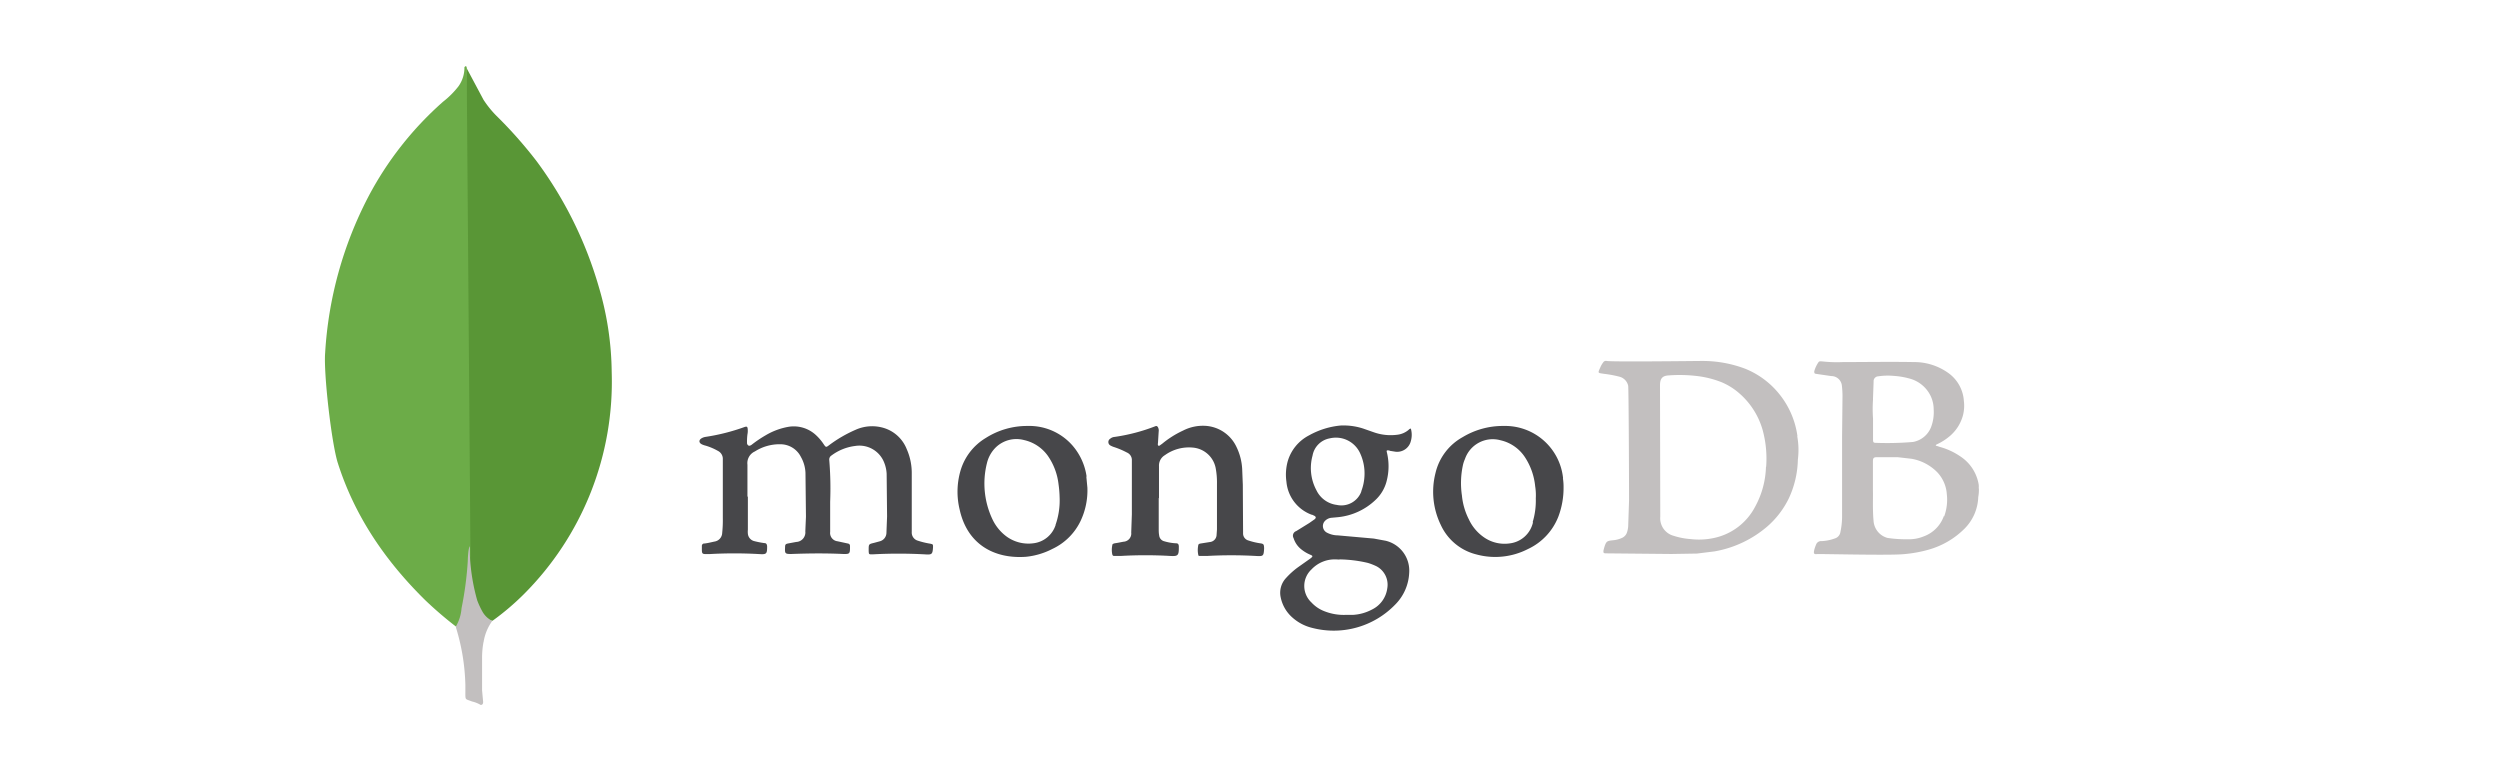 <?xml version="1.0" encoding="UTF-8"?>
<svg xmlns="http://www.w3.org/2000/svg" id="Layer_1" data-name="Layer 1" viewBox="0 0 470 145">
  <defs>
    <style>.cls-1{fill:#599636;}.cls-2{fill:#6cac48;}.cls-3{fill:#c2bfbf;}.cls-4{fill:#47474a;}</style>
  </defs>
  <path class="cls-1" d="M87.7,12.76l3.2,6a18.89,18.89,0,0,0,2.42,3,83,83,0,0,1,7.53,8.5,74.18,74.18,0,0,1,11.71,23.62A57.94,57.94,0,0,1,115,70,56.45,56.45,0,0,1,98.49,111.7a48,48,0,0,1-5.89,5c-1.12,0-1.64-.89-2.09-1.64a12.92,12.92,0,0,1-1.64-4.71,22.44,22.44,0,0,1-.52-6v-.91c-.07-.2-1-90.3-.66-90.75Z"></path>
  <path class="cls-2" d="M87.7,12.57c-.13-.26-.26-.06-.39.06a6,6,0,0,1-1.12,3.6,16.35,16.35,0,0,1-2.88,2.88A62.85,62.85,0,0,0,69.24,37a72.74,72.74,0,0,0-8.11,29.31c-.32,3.74,1.18,16.89,2.36,20.68,3.2,10.08,9,18.51,16.45,25.84a71.07,71.07,0,0,0,5.83,5c.58,0,.65-.52.78-.91a17.27,17.27,0,0,0,.59-2.56c.59-3.27.92-6.54,1.31-9.81l-.72-92Z"></path>
  <path class="cls-3" d="M90.91,120.73a9.18,9.18,0,0,1,1.64-4A4.22,4.22,0,0,1,90.71,115a14.93,14.93,0,0,1-1-2.16,37.36,37.36,0,0,1-1.37-8.44v-1.7c-.32.26-.4,2.48-.4,2.81a63.81,63.81,0,0,1-1.17,8.83,7.89,7.89,0,0,1-1.05,3.41,1.15,1.15,0,0,0,.07.45,39.51,39.51,0,0,1,1.7,10.6v1.31c0,1.57-.06,1.25,1.25,1.77a5.55,5.55,0,0,1,1.63.65c.4,0,.46-.32.46-.59l-.2-2.16v-6a16.42,16.42,0,0,1,.27-3.08Z"></path>
  <path class="cls-4" d="M140.6,93.36v6.23a3.64,3.64,0,0,0,0,.74,1.58,1.58,0,0,0,1.2,1.4,17.06,17.06,0,0,0,1.89.37c.37,0,.49.2.53.6,0,1.39-.08,1.56-1.43,1.47a83.11,83.11,0,0,0-9.47,0h-.3c-1,0-1.07,0-1.07-1,0-.17,0-.37,0-.54a.44.44,0,0,1,.5-.45c.66-.08,1.27-.24,1.89-.37a1.69,1.69,0,0,0,1.43-1.6,22.88,22.88,0,0,0,.12-2.87l0-11a1.66,1.66,0,0,0-.9-1.56,11,11,0,0,0-2.34-1,3.5,3.5,0,0,1-.69-.24c-.6-.29-.62-.82-.05-1.15a2.09,2.09,0,0,1,.7-.25,38.28,38.28,0,0,0,7.3-1.84c.49-.17.61-.12.66.36a3.35,3.35,0,0,1-.05,1,10.39,10.39,0,0,0-.08,1.56.57.57,0,0,0,.25.53c.2.12.41,0,.6-.12a22.58,22.58,0,0,1,2.66-1.8,12.67,12.67,0,0,1,4.35-1.6,6.12,6.12,0,0,1,5,1.48,9.21,9.21,0,0,1,1.55,1.8c.41.6.45.62,1,.2a24.79,24.79,0,0,1,5-2.91,7.59,7.59,0,0,1,5.62-.24,6.75,6.75,0,0,1,4,3.89,11.07,11.07,0,0,1,.94,4.59v11a1.58,1.58,0,0,0,1,1.56,15,15,0,0,0,2.46.61c.54.12.54.12.54.66-.08,1.35-.21,1.44-1.52,1.35a90.45,90.45,0,0,0-9.88,0c-.66,0-.66,0-.7-.61v-.2c0-1.11,0-1.11,1-1.35l1.07-.29a1.67,1.67,0,0,0,1.27-1.6l.12-3.08-.08-8a6.46,6.46,0,0,0-.45-2.09,5,5,0,0,0-5.46-3.16,9.31,9.31,0,0,0-4.43,1.77.9.9,0,0,0-.45.86,64.62,64.62,0,0,1,.17,7.87V100a1.57,1.57,0,0,0,1.39,1.76l1.89.41c.29.05.45.17.45.5v.3c0,1.15-.12,1.2-1.27,1.18-3.28-.16-6.56-.12-9.8,0-1.11,0-1.2-.08-1.14-1.2,0-.66.12-.69.73-.81l1.35-.25a1.8,1.8,0,0,0,1.73-2l.12-2.75-.09-8.24a6.6,6.6,0,0,0-.86-3,4.31,4.31,0,0,0-3.85-2.38,8.61,8.61,0,0,0-4.8,1.35,2.41,2.41,0,0,0-1.4,2.5v6Zm77.24.25v5.78c0,.41,0,.82.08,1.23a1.27,1.27,0,0,0,1,1.15,9.3,9.3,0,0,0,2.17.37c.41,0,.49.2.53.53V103c0,1.44-.2,1.6-1.6,1.52a81,81,0,0,0-9.35,0l-1.2,0c-.24,0-.3-.12-.36-.29a4.15,4.15,0,0,1,0-1.72c0-.24.2-.3.45-.37.6-.08,1.11-.2,1.68-.3a1.54,1.54,0,0,0,1.43-1.72l.12-3.44V86.59a1.53,1.53,0,0,0-.94-1.52,15.18,15.18,0,0,0-2.34-1,3.67,3.67,0,0,1-.7-.29.74.74,0,0,1-.08-1.31,1.45,1.45,0,0,1,.82-.33,34.52,34.52,0,0,0,7.63-2c.28-.12.41,0,.53.21a1.32,1.32,0,0,1,.12.81l-.12,1.93c0,.25-.12.6.08.7s.41-.21.62-.3a18,18,0,0,1,4-2.54,8.17,8.17,0,0,1,4.06-.9,6.9,6.9,0,0,1,6,4,10.77,10.77,0,0,1,1.06,4.1l.12,3,.05,9.07a1.36,1.36,0,0,0,1,1.39,12.93,12.93,0,0,0,2.21.53c.66.09.7.21.74.82v.21c-.08,1.39-.16,1.43-1.56,1.35a82.68,82.68,0,0,0-9.18,0c-.41,0-.82,0-1.2,0s-.41,0-.45-.29a4.29,4.29,0,0,1,0-1.64c0-.25.16-.37.45-.41l1.89-.3a1.39,1.39,0,0,0,1.11-1.2l.08-1.15,0-8.57a14.7,14.7,0,0,0-.25-3,4.78,4.78,0,0,0-4.26-3.81A7.75,7.75,0,0,0,219,85.57a2.26,2.26,0,0,0-1.11,2.05v6.19c0-.12,0-.12.05-.12Z"></path>
  <path class="cls-3" d="M337.92,82a16,16,0,0,0-3.48-8,15.82,15.82,0,0,0-6.32-4.67A22.64,22.64,0,0,0,320,67.86c-1.14,0-16.81.2-17.95,0a.6.6,0,0,0-.66.29,4.23,4.23,0,0,0-.54.94c-.49,1.11-.49,1,.7,1.19a21.33,21.33,0,0,1,2.87.53,2.25,2.25,0,0,1,1.68,1.72c.08.45.16,14.89.16,21.61l-.16,4.8a4.61,4.61,0,0,1-.2,1.07,1.73,1.73,0,0,1-.95,1.11,5.09,5.09,0,0,1-1.72.45c-1.11.12-1.27.16-1.64,1.39l-.12.45c-.08.54,0,.62.49.62l12.26.12,4.8-.08,3.32-.41a20.65,20.65,0,0,0,10-4.76,16.61,16.61,0,0,0,3.94-5.17A18.11,18.11,0,0,0,338,86.4a14.41,14.41,0,0,0-.12-4.39ZM332,87.83a16.55,16.55,0,0,1-2.05,7.46,11.36,11.36,0,0,1-7.59,5.82,13.28,13.28,0,0,1-4.5.24,13.44,13.44,0,0,1-3.19-.61,3.42,3.42,0,0,1-2.54-3.6l-.05-24.72c0-1.48.66-1.8,1.73-1.85a27.84,27.84,0,0,1,4.83.08,18.42,18.42,0,0,1,5,1.2,12.2,12.2,0,0,1,3.24,2,14.32,14.32,0,0,1,4.5,7,20.4,20.4,0,0,1,.66,6.85Zm40,4a4.11,4.11,0,0,0,0-.7,7.86,7.86,0,0,0-3.4-5.29A12.89,12.89,0,0,0,364.62,84a4.65,4.65,0,0,0-.7-.21.39.39,0,0,1,.29-.29,10.7,10.7,0,0,0,2.3-1.47,7.73,7.73,0,0,0,2.54-4,7.24,7.24,0,0,0,.16-2.63,7,7,0,0,0-3-5.33,11,11,0,0,0-6.4-2c-4.43-.08-8.89,0-13.32,0a24.93,24.93,0,0,1-3.85-.12c-.25,0-.6-.12-.78.17a5.72,5.72,0,0,0-.78,1.68c0,.29,0,.45.37.49l2.82.41a2,2,0,0,1,2,1.77,17.45,17.45,0,0,1,.12,2l-.08,7.67,0,15.17A14.15,14.15,0,0,1,346,100a1.48,1.48,0,0,1-1.06,1.23,8.35,8.35,0,0,1-2.46.5,1,1,0,0,0-1.07.69,5.69,5.69,0,0,0-.37,1.15c-.08.49,0,.66.54.6s13.9.29,16.44,0a24.45,24.45,0,0,0,4.51-.82,15.46,15.46,0,0,0,6.84-4,8.81,8.81,0,0,0,2.54-5.9,7.42,7.42,0,0,0,.12-1.64Zm-19.88-16.8.12-3.28a.91.91,0,0,1,.86-1,12.13,12.13,0,0,1,2.95-.08,14.17,14.17,0,0,1,2.91.49,6.14,6.14,0,0,1,4,3.28,5.86,5.86,0,0,1,.57,2.5,7.9,7.9,0,0,1-.49,3.36,4.5,4.5,0,0,1-3.4,2.79,58,58,0,0,1-6.85.17c-.61,0-.66-.08-.66-.7V78.69a25.59,25.59,0,0,1,0-3.61Zm13.32,22a6.28,6.28,0,0,1-3.78,3.81,7.22,7.22,0,0,1-3,.54,23.23,23.23,0,0,1-3.81-.25,3.56,3.56,0,0,1-2.62-3.2c-.2-2.09-.08-4.22-.12-5.78V86.81c0-.66.08-.86.78-.86l3.85,0,2.63.3a8.91,8.91,0,0,1,4.84,2.54A6.65,6.65,0,0,1,366,92.89a9.14,9.14,0,0,1-.49,4.18Z"></path>
  <path class="cls-4" d="M261.26,84.75l1.07.17a2.65,2.65,0,0,0,2.91-2,4.23,4.23,0,0,0,0-2.34c-.25,0-.37.2-.49.29a4,4,0,0,1-2.05.86,9.52,9.52,0,0,1-4.39-.45l-2-.7A11.88,11.88,0,0,0,252,80a15,15,0,0,0-5.9,1.85,8,8,0,0,0-4,4.84,9.46,9.46,0,0,0-.25,3.89,7.28,7.28,0,0,0,4.75,6.19c.17,0,.29.12.45.17.37.2.42.41.09.69l-1,.7-2.46,1.52a.91.91,0,0,0-.49,1.31,4.31,4.31,0,0,0,1.31,2,6.89,6.89,0,0,0,1.89,1.15c.45.2.45.3,0,.66L244,106.66a14.7,14.7,0,0,0-2.22,2,4.06,4.06,0,0,0-1,3.69,6.85,6.85,0,0,0,2.13,3.69,8.61,8.61,0,0,0,3.77,2,16.07,16.07,0,0,0,15.62-4.38,9,9,0,0,0,2.63-6,5.77,5.77,0,0,0-4.43-6l-2.22-.41-6.76-.6a4.47,4.47,0,0,1-2.09-.53,1.4,1.4,0,0,1-.49-2,1.94,1.94,0,0,1,1.39-.78l1.31-.12A11.93,11.93,0,0,0,258.58,94a7.29,7.29,0,0,0,2.09-3.49,11,11,0,0,0,.08-5.4c-.12-.45-.08-.49.49-.41Zm-10,20.42a3.66,3.66,0,0,0,.74,0,24.41,24.41,0,0,1,5.17.66,11.38,11.38,0,0,1,1.59.62,3.91,3.91,0,0,1,2.05,4.14,5.18,5.18,0,0,1-2.87,4,8.67,8.67,0,0,1-3.48,1c-.45,0-.86,0-1.31,0a9.89,9.89,0,0,1-4.19-.69,6.43,6.43,0,0,1-2.41-1.64,4.24,4.24,0,0,1,0-6.2A6,6,0,0,1,251.21,105.17Zm4.68-12.79a4,4,0,0,1-4.64,2.54,4.91,4.91,0,0,1-3.81-2.75,8.81,8.81,0,0,1-.73-6.52A4,4,0,0,1,250,82.41a5,5,0,0,1,5.66,2.71,9,9,0,0,1,.86,4.39,9.26,9.26,0,0,1-.61,2.87Zm-51.66-2.79a11.33,11.33,0,0,0-2.71-5.9,10.79,10.79,0,0,0-8.36-3.61,14.47,14.47,0,0,0-7.87,2.25,10.66,10.66,0,0,0-4.8,6.28,14.21,14.21,0,0,0-.12,7.21c1.43,6.48,6.44,9.27,12.42,8.86a13.69,13.69,0,0,0,5-1.48A11.06,11.06,0,0,0,203.12,98a13.44,13.44,0,0,0,1.31-6.31l-.2-2.09Zm-5.82,9.1a5,5,0,0,1-4.22,3.45,7,7,0,0,1-5-1.27,8.54,8.54,0,0,1-2.58-3.08,15.7,15.7,0,0,1-1.11-10.74,6.15,6.15,0,0,1,1.72-3,5.59,5.59,0,0,1,5.25-1.32,7.51,7.51,0,0,1,4.5,3A11.67,11.67,0,0,1,199,91a20.81,20.81,0,0,1,.21,2.54,13.85,13.85,0,0,1-.78,5.17Zm95.4-8.77a10.94,10.94,0,0,0-11.15-9.84A14.61,14.61,0,0,0,275,82.17a10.44,10.44,0,0,0-5.13,6.77,14.28,14.28,0,0,0,1,9.75,10,10,0,0,0,6.68,5.54,13.45,13.45,0,0,0,9.68-1A11.21,11.21,0,0,0,293,97.05a15.3,15.3,0,0,0,.95-5.45,10.38,10.38,0,0,0-.12-1.68Zm-5.65,8.24a5.1,5.1,0,0,1-4.39,4,6.77,6.77,0,0,1-4.84-1.15,8.37,8.37,0,0,1-2.83-3.36,12.5,12.5,0,0,1-1.31-4.51,15.86,15.86,0,0,1,.2-5.74,5.93,5.93,0,0,1,.37-1.1,5.52,5.52,0,0,1,6.69-3.53A7.46,7.46,0,0,1,286.72,86a12.06,12.06,0,0,1,1.89,5.4,10.7,10.7,0,0,1,.12,2.3,13.91,13.91,0,0,1-.6,4.5Z"></path>
</svg>
